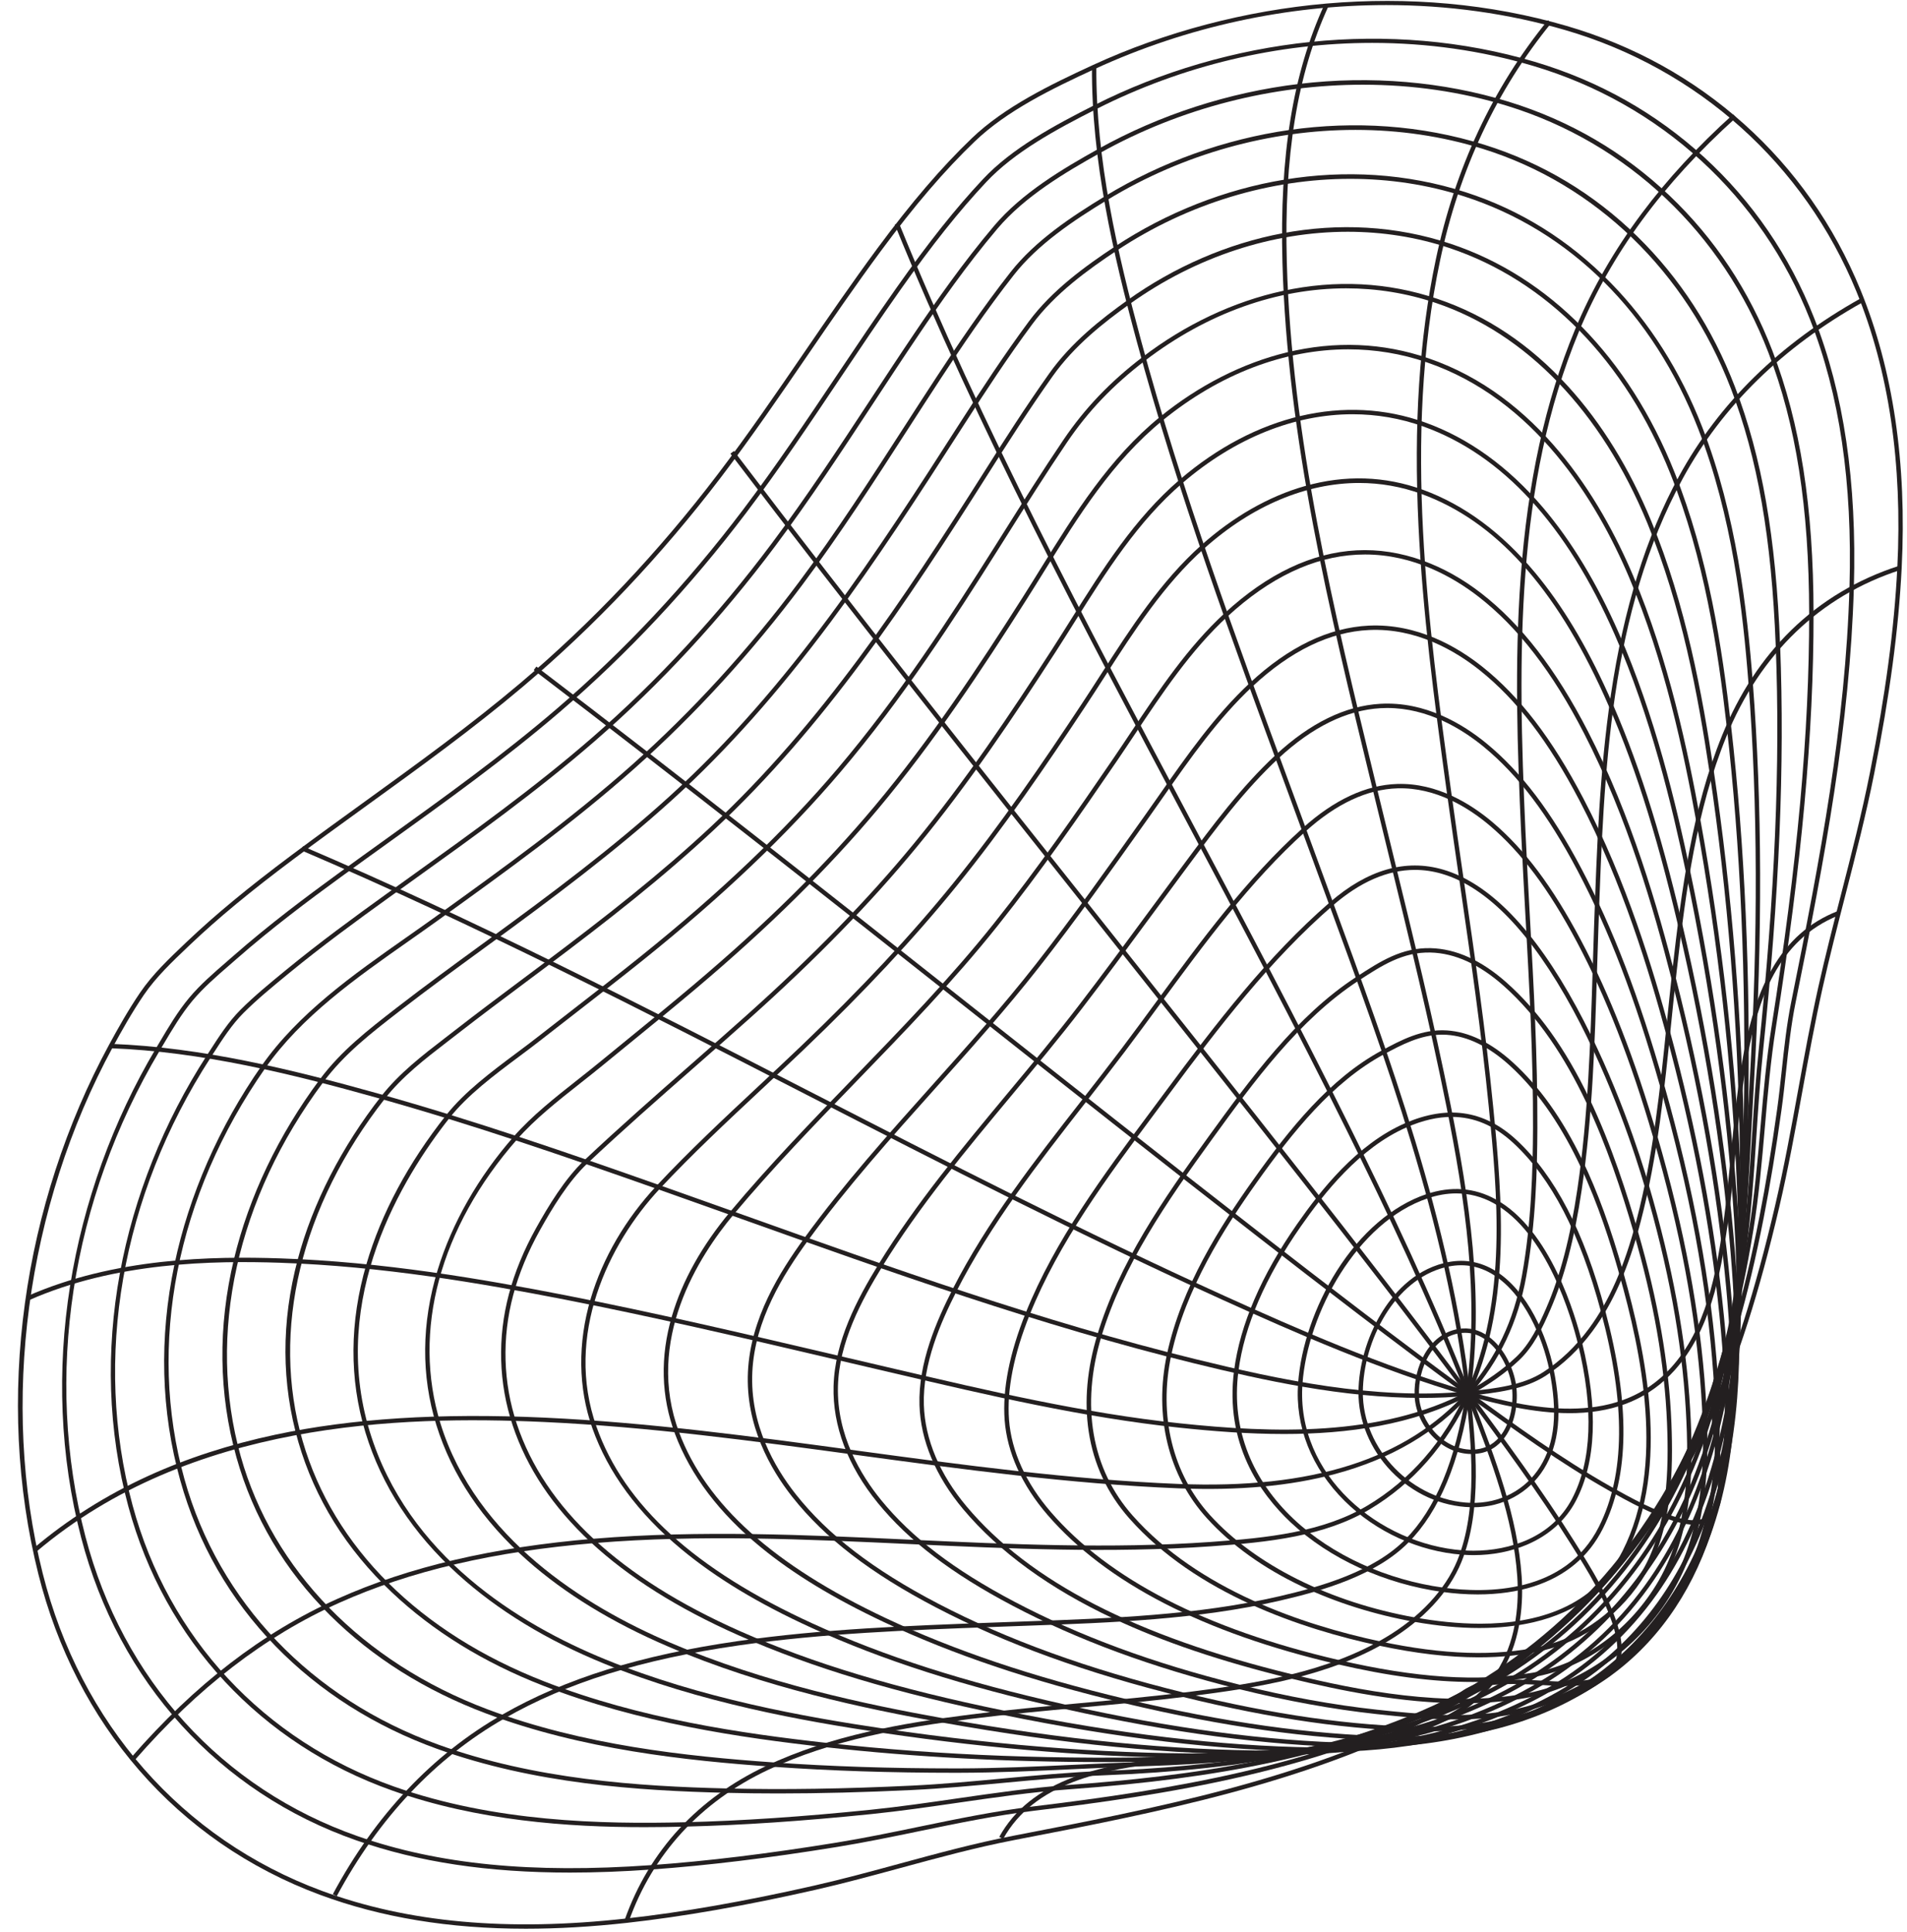 <?xml version="1.0" encoding="UTF-8"?>
<!DOCTYPE svg PUBLIC '-//W3C//DTD SVG 1.0//EN'
          'http://www.w3.org/TR/2001/REC-SVG-20010904/DTD/svg10.dtd'>
<svg height="2644.4" preserveAspectRatio="xMidYMid meet" version="1.0" viewBox="184.9 179.2 2611.4 2644.4" width="2611.4" xmlns="http://www.w3.org/2000/svg" xmlns:xlink="http://www.w3.org/1999/xlink" zoomAndPan="magnify"
><g
  ><g
    ><g
      ><g
        ><g id="change1_34"
          ><path d="M904.9,2819.56c-104.92,0-197.83-15.36-281.54-46.34c-48.71-18.02-94.65-41.88-136.55-70.89 c-41.04-28.42-78.53-62.01-111.41-99.83c-32.53-37.41-60.75-79.18-83.88-124.15c-23.13-44.96-41.29-93.37-53.98-143.86 c-14.88-59.18-23.94-121.15-26.95-184.2c-2.94-61.68-0.09-124.62,8.46-187.06c16.96-123.83,56.74-246.06,115.02-353.45 c11.98-22.06,26.42-47.86,42.78-71.85c17.02-24.98,39.63-46.45,61.5-67.21l2.54-2.41c38.68-36.75,82.83-73.26,143.15-118.37 c33.3-24.91,67.56-49.66,100.7-73.6c70.88-51.21,144.18-104.17,212.19-161.59c98.14-82.87,189.17-179.06,270.56-285.9 c41.38-54.31,80.61-111.58,118.56-166.96c32.29-47.13,65.68-95.86,100.26-142.59c46.63-63.01,87.76-110.97,129.44-150.92 c44.29-42.45,106.4-72.85,166.21-100.35c98.66-45.36,209.13-74.4,319.45-83.97c55.87-4.85,111.85-4.8,166.39,0.16 c55.86,5.07,110.47,15.32,162.32,30.45c91.73,26.77,173.46,71.92,242.92,134.19c69.64,62.44,123.32,138.86,159.53,227.14 c44.73,109.03,63.71,237.19,56.43,380.92c-4.27,84.21-16.22,173.58-37.61,281.27c-11.16,56.18-25.61,112.41-39.58,166.78 c-10.66,41.48-21.68,84.36-31.15,126.88c-10.39,46.68-19.13,94.56-27.58,140.86c-9.55,52.32-19.42,106.42-31.75,159.16 c-27.08,115.85-56.37,207.52-92.19,288.5c-39.39,89.05-91.25,168.79-154.14,237c-64.11,69.54-139.73,127.14-224.77,171.2 c-179.35,92.93-381.5,131.96-576.98,169.71c-52.11,10.06-104.38,24.28-154.94,38.03c-38.18,10.38-77.66,21.12-116.86,30.02 c-95.87,21.75-180.26,36.54-258.01,45.19C995.04,2816.86,948.9,2819.56,904.9,2819.56z M2083.09,186.12 c-135.23,0-272.82,29.5-398.63,87.34c-59.35,27.29-120.95,57.43-164.57,99.23c-41.43,39.71-82.35,87.42-128.77,150.16 c-34.52,46.64-67.87,95.33-100.13,142.41c-37.99,55.44-77.27,112.77-118.73,167.21c-81.66,107.19-172.99,203.7-271.46,286.85 c-68.18,57.57-141.57,110.59-212.54,161.87c-33.11,23.92-67.35,48.66-100.62,73.54c-60.13,44.97-104.11,81.34-142.61,117.92 l-2.54,2.42c-21.64,20.55-44.01,41.79-60.67,66.24c-16.2,23.78-30.56,49.4-42.46,71.34 c-118.58,218.48-154.46,487.79-95.99,720.39c51.64,205.42,190.9,363.81,382.09,434.57c117.91,43.64,254.43,56.04,417.34,37.91 c77.52-8.63,161.7-23.37,257.34-45.08c39.08-8.87,78.49-19.59,116.61-29.96c50.66-13.78,103.05-28.03,155.38-38.13 c195.07-37.67,396.78-76.61,575.36-169.15c167.11-86.59,297.19-226.74,376.19-405.3c35.67-80.62,64.85-171.96,91.83-287.43 c12.29-52.6,22.15-106.62,31.69-158.87c8.46-46.35,17.21-94.29,27.63-141.08c9.49-42.61,20.52-85.55,31.19-127.07 c13.95-54.29,28.38-110.44,39.51-166.45c21.33-107.39,33.25-196.49,37.5-280.4l3,0.15l-3-0.15 c7.24-142.84-11.6-270.13-55.99-378.34c-71.54-174.37-216.81-304.8-398.58-357.84 C2249.82,197.46,2166.91,186.12,2083.09,186.12z" fill="#231f20"
          /></g
          ><g id="change1_14"
          ><path d="M965.51,2742.68c-113.04,0-207.77-14.41-292.59-44.07C485,2632.9,347.64,2481.86,296.06,2284.22 c-14.44-55.31-22.98-113.08-25.4-171.7c-2.36-57.16,1.08-115.42,10.24-173.16c18.03-113.73,58.64-226.04,117.44-324.81 c1.59-2.67,3.18-5.36,4.79-8.07c12.45-21.05,25.33-42.81,40.88-61.39c14.88-17.78,33.16-33.62,50.83-48.93 c3.45-2.99,6.89-5.97,10.27-8.93c47.99-42.11,98.96-80.2,142.5-111.91c22.13-16.12,44.73-32.35,66.59-48.05 c78.18-56.14,159.02-114.2,233.36-177.99c92.24-79.15,177.86-170.62,254.5-271.86c45.13-59.62,87.44-122.76,128.36-183.82 c26.65-39.77,54.21-80.9,82.31-120.69c44.09-62.45,80.54-108.23,118.19-148.42c39.55-42.23,97.1-73.23,152.65-101.37 c90.88-46.03,193.21-75.94,295.9-86.5c51.92-5.34,104.08-5.82,155.03-1.43c52.12,4.49,103.22,14.1,151.88,28.57 c87.84,26.12,165.94,70.08,232.13,130.66c66.28,60.67,116.92,134.63,150.51,219.82c40.88,103.71,58.72,224.47,54.51,369.2 c-5.45,187.76-39.42,368.71-79.93,568.86c-6.11,30.21-9.5,61.73-12.78,92.22c-1.92,17.85-3.9,36.31-6.41,54.29 c-7.53,53.97-15.5,102.24-24.36,147.56c-21.37,109.36-46.87,197.42-80.24,277.13c-72.62,173.44-195.65,308.35-355.78,390.13 c-79.58,40.64-169.51,72.32-274.93,96.85c-101.15,23.53-202.38,37.24-288.06,47.54c-52.56,6.32-105.67,17.31-157.04,27.93 c-36.83,7.62-74.9,15.5-112.52,21.6c-94.48,15.34-177.66,25.45-254.3,30.92C1038,2741.27,1000.85,2742.68,965.51,2742.68z M2063.88,237.93c-128.77,0-259.33,30.65-377.61,90.55c-55.07,27.89-112.1,58.6-150.98,100.12 c-37.45,39.98-73.74,85.56-117.67,147.78c-28.05,39.73-55.59,80.83-82.22,120.57c-40.96,61.13-83.32,124.34-128.56,184.1 c-76.89,101.58-162.82,193.36-255.38,272.79c-74.54,63.96-155.49,122.09-233.77,178.31c-21.85,15.69-44.45,31.92-66.55,48.02 c-43.43,31.63-94.27,69.62-142.08,111.57c-3.39,2.97-6.83,5.96-10.29,8.96c-17.5,15.16-35.59,30.84-50.16,48.25 c-15.24,18.21-27.99,39.75-40.32,60.59c-1.61,2.71-3.2,5.41-4.79,8.08c-121.59,204.22-158.63,446.64-101.62,665.08 c51.07,195.67,187.03,345.2,373.03,410.24c110.53,38.65,238.22,51.22,401.84,39.55l0.21,2.99l-0.21-2.99 c76.45-5.45,159.46-15.55,253.76-30.85c37.48-6.08,75.5-13.95,112.26-21.55c51.48-10.65,104.72-21.66,157.53-28.01 c189.85-22.83,389.22-56.05,560.98-143.78c158.85-81.13,280.91-214.99,352.98-387.11c33.22-79.33,58.6-167.02,79.89-275.97 c8.84-45.22,16.79-93.38,24.3-147.24c2.5-17.89,4.48-36.3,6.39-54.1c3.29-30.62,6.7-62.29,12.87-92.77 c40.45-199.87,74.37-380.56,79.81-567.84c4.18-143.9-13.52-263.89-54.1-366.82c-66.5-168.68-204.55-295.13-378.77-346.94 C2213.54,248.36,2139.01,237.93,2063.88,237.93z" fill="#231f20"
          /></g
          ><g id="change1_37"
          ><path d="M1067.28,2680.51c-104.29,0-228.21-8.64-344.97-50.01c-180.23-63.85-312.03-205.58-361.6-388.85 c-13.95-51.57-21.92-105.34-23.7-159.82c-1.72-52.82,2.36-106.66,12.13-160.01c19.04-103.97,60.16-206.89,118.91-297.65 c1.42-2.19,2.84-4.4,4.26-6.61c12.48-19.39,25.38-39.44,41.67-55.75c18.87-18.88,39.97-36.19,60.38-52.93l3.12-2.56 c44.54-36.54,91.89-71.21,136.42-103.24c10.73-7.71,21.47-15.41,32.2-23.11c83.69-59.99,170.24-122.03,249.34-190.74 c89.3-77.57,172.15-167.09,246.26-266.08c47.46-63.39,91.64-130.66,134.37-195.71c20.23-30.8,41.15-62.65,62.16-93.7 c27.93-41.28,65.44-95.09,107.91-145.29c38.14-45.08,93.8-78.08,142.98-105.49c83.72-46.64,178.64-77.37,274.52-88.87 c98.07-11.76,197.43-3.32,287.34,24.4c83.46,25.74,157.53,68.97,220.16,128.5c61.88,58.81,109.29,130.36,140.94,212.66 c38.19,99.3,56.06,213.51,56.26,359.44c0.22,162.75-16.17,342.77-51.61,566.54c-7.13,45.07-11.15,91.43-15.03,136.25 c-4.02,46.42-8.17,94.42-15.8,141.28c-16.88,103.71-40.11,191.74-71,269.11c-66.24,165.91-180.88,294.26-331.5,371.18 c-76.26,38.95-161.56,68.1-260.75,89.14c-79.22,16.8-166.19,28.28-273.68,36.11c-51.1,3.72-102.97,11.24-153.13,18.5 c-38.49,5.58-78.29,11.34-117.52,15.37c-93.95,9.64-177.42,15.26-255.18,17.18 C1105.31,2680.21,1086.63,2680.51,1067.28,2680.51z M2051.22,295.16c-123.3,0-249.09,31.71-359.18,93.05 c-48.72,27.14-103.83,59.81-141.32,104.12c-42.28,49.97-79.67,103.62-107.52,144.77c-20.99,31.02-41.9,62.85-62.12,93.63 c-42.78,65.13-87.01,132.47-134.58,196.01c-74.36,99.33-157.51,189.17-247.12,267.01c-79.32,68.9-165.98,131.02-249.78,191.09 c-10.74,7.7-21.47,15.39-32.2,23.1c-44.45,31.96-91.71,66.57-136.12,103l-3.12,2.56c-20.29,16.64-41.28,33.86-59.94,52.53 c-15.84,15.85-28.57,35.63-40.87,54.76c-1.43,2.22-2.85,4.43-4.27,6.63c-122.05,188.54-160.9,411.84-106.58,612.66 c49.05,181.34,179.46,321.58,357.81,384.76c137.5,48.71,285.28,51.73,398.67,48.93c77.6-1.92,160.92-7.53,254.71-17.15 c39.12-4.01,78.85-9.77,117.28-15.34c50.26-7.28,102.24-14.81,153.55-18.55c156.46-11.4,358.34-35.86,532.14-124.61 c149.32-76.25,262.96-203.52,328.66-368.06c30.73-76.97,53.84-164.58,70.66-267.85c7.59-46.64,11.74-94.53,15.75-140.83 c3.89-44.93,7.91-91.4,15.08-136.68c35.38-223.45,51.75-403.17,51.53-565.59c-0.2-145.17-17.95-258.7-55.86-357.29 c-63.05-163.96-193.27-287-357.27-337.58C2185.98,304.74,2118.97,295.16,2051.22,295.16z" fill="#231f20"
          /></g
          ><g id="change1_2"
          ><path d="M1250.84,2634.37c-24.29,0-48-0.28-71.25-0.85c-121.48-2.94-263.55-12.4-396.17-60.23 c-42.53-15.34-82.88-35.04-119.92-58.55c-37.26-23.65-71.37-51.28-101.38-82.13c-62.43-64.17-106.3-140.5-130.38-226.86 c-26.49-95-29.16-194.5-7.92-295.74c19.85-94.59,61.05-188.52,119.16-271.62c50.4-72.08,125.65-124.89,198.42-175.97 c13.1-9.2,26.65-18.71,39.64-28.05l2.6-1.88c89.84-64.66,182.74-131.52,266.83-206.38c82.53-73.49,159.39-157.58,228.43-249.96 c51.13-68.42,98.22-141.36,143.75-211.91c14.61-22.63,29.71-46.03,44.74-68.95c28.67-43.73,63.13-95,101.4-143.67 c33.46-42.55,82.17-75.19,129.82-104.13c76.64-46.54,163.76-77.79,251.93-90.35c44.83-6.39,89.97-8.01,134.15-4.82 c45.41,3.28,90,11.67,132.54,24.92c79.49,24.78,150.15,67.11,210.01,125.83c57.99,56.89,102.91,126.12,133.49,205.78 c36.99,96.35,56.06,205.57,61.84,354.13c6.37,163.82-1.08,340.19-23.42,555.06c-3.99,38.36-6.55,77.45-9.03,115.26 c-3.56,54.33-7.24,110.52-15.22,165.6c-13.62,93.95-33.69,174.68-61.36,246.82c-59.46,155.02-163.73,275.61-301.53,348.71 c-73.3,38.89-155.44,67.1-251.13,86.26c-77.28,15.47-163.8,24.9-264.52,28.83c-45.66,1.78-92.12,6.12-137.04,10.31 c-40.97,3.82-83.33,7.78-125.1,9.8C1368.73,2632.79,1308.16,2634.37,1250.84,2634.37z M2041.03,357.01 c-116.59,0-235.72,32.68-339.32,95.59c-47.17,28.64-95.35,60.91-128.22,102.71c-38.13,48.49-72.51,99.63-101.1,143.25 c-15.01,22.9-30.11,46.29-44.71,68.91c-45.59,70.63-92.73,143.66-143.99,212.24c-69.29,92.7-146.42,177.1-229.25,250.85 c-84.32,75.08-177.35,142.03-267.31,206.77l-2.6,1.88c-13.02,9.37-26.58,18.89-39.7,28.1 c-72.35,50.78-147.15,103.29-196.95,174.5c-121.39,173.61-161.63,378.57-110.38,562.32 c46.9,168.18,173.72,300.67,347.95,363.51c131.82,47.54,273.29,56.95,394.28,59.88c77.96,1.89,161.1,0.61,254.17-3.89 c41.63-2.02,83.93-5.96,124.83-9.78c45-4.2,91.54-8.54,137.36-10.33c137.83-5.38,340.98-23.09,513.08-114.39 c136.5-72.42,239.8-191.91,298.74-345.56c27.51-71.71,47.47-152.03,61.03-245.53c7.95-54.85,11.62-110.92,15.17-165.13 c2.48-37.86,5.04-77.02,9.04-115.49c22.32-214.57,29.75-390.68,23.39-554.2c-5.75-147.87-24.7-256.5-61.44-352.21 c-61.57-160.38-185.38-279.94-339.68-328.04C2159.58,365.55,2100.63,357.01,2041.03,357.01z" fill="#231f20"
          /></g
          ><g id="change1_22"
          ><path d="M1492.58,2606.06c-88.63,0-169.74-2.66-247.78-8.13c-121.63-8.52-263.61-23.87-394.49-73.15 c-83.48-31.43-155.31-76.65-213.52-134.42c-62.05-61.58-105.15-134.3-128.1-216.12c-24.48-87.3-25.62-178.6-3.39-271.38 c20.41-85.2,61.05-170.25,117.52-245.96c29.3-39.28,65.92-67.64,104.69-97.66l1.08-0.84c37.82-29.29,77.1-57.93,115.09-85.64 l8.73-6.37c86.33-62.98,170.37-125.45,249.43-197.15c166.59-151.08,284.49-334.79,398.5-512.44 c28.54-44.47,59.61-91.92,93.41-137.5c31.67-42.72,77.5-75.91,118.14-102.74c70.37-46.45,150.51-78.06,231.75-91.42 c41.59-6.84,83.47-8.95,124.49-6.27c42.34,2.77,83.94,10.66,123.67,23.45c74.9,24.13,141.65,65.75,198.41,123.7 c53.55,54.68,95.86,121.32,125.76,198.05c46.72,119.92,61.54,250.08,69.22,350.07c12.78,166.34,13.29,345.32,1.57,547.14 c-1.16,19.93-2.23,40.19-3.26,59.79c-7.72,146.55-15.71,298.09-68.44,440.84c-26.53,71.82-63.59,136.41-110.15,191.97 c-48.22,57.55-105.92,104.48-171.47,139.5c-68.82,36.76-145.97,62.84-235.87,79.73c-70.87,13.32-149.78,20.97-248.31,24.07 c-30.72,0.97-61.91,2.43-92.07,3.84c-52.18,2.44-106.13,4.96-159.46,5.03C1496.02,2606.05,1494.29,2606.06,1492.58,2606.06z M2034.04,424.03c-109.56,0-221.68,33.42-318.83,97.55c-40.21,26.54-85.51,59.33-116.63,101.31 c-33.69,45.45-64.7,92.78-93.18,137.17c-65.42,101.93-120.4,186.55-182.66,270.19c-72.14,96.91-143.07,176.54-216.85,243.46 c-79.22,71.84-166.9,136.98-249.92,197.55l-8.73,6.37c-37.95,27.68-77.2,56.3-114.95,85.53l-1.08,0.84 c-38.44,29.77-74.75,57.88-103.56,96.51c-118.6,159-159.84,345.66-113.16,512.13c43.7,155.83,166.88,282.14,337.95,346.54 c130.16,49,271.61,64.29,392.8,72.78c77.9,5.46,158.88,8.11,247.36,8.11c1.72,0,3.42,0,5.15,0 c53.19-0.06,107.07-2.58,159.18-5.02c30.18-1.41,61.39-2.87,92.16-3.84c151.61-4.78,327.38-20.76,481.54-103.1 c128.41-68.58,224.82-182.09,278.81-328.25c52.42-141.89,60.38-292.97,68.08-439.07c1.03-19.6,2.1-39.87,3.26-59.82 c11.71-201.55,11.2-380.26-1.56-546.33c-7.65-99.58-22.39-229.17-68.83-348.35c-61.77-158.55-175.57-271.56-320.42-318.22 C2139.95,431.94,2087.29,424.03,2034.04,424.03z" fill="#231f20"
          /></g
          ><g id="change1_16"
          ><path d="M1695.93,2591.38c-130.97,0-257.97-6.75-378.91-20.17c-118.67-13.17-257.6-33.49-388.22-84.32 c-81.29-31.64-151.08-74.68-207.4-127.93c-62.38-58.97-105.41-128.15-127.9-205.6c-23.33-80.38-23.63-164.5-0.89-250.03 c20.43-76.85,60.09-154.27,114.68-223.88c24.33-31.03,56.14-55.52,86.91-79.2c4.43-3.41,8.86-6.82,13.25-10.24 c31.18-24.26,63.34-48.29,94.45-71.54c8.08-6.04,16.15-12.07,24.22-18.12c89.42-67,163.29-125,233.15-190.28 c150.08-140.24,262.12-309.19,373.1-484.49c27.58-43.56,57.19-89.88,89.26-135.05c30.3-42.68,71.22-74.7,107.25-100.39 c64.43-45.95,137.85-77.63,212.33-91.62c38.46-7.22,77.2-9.77,115.14-7.57c39.36,2.28,78.08,9.68,115.08,22.01 c135.09,45.01,243.9,155.99,306.4,312.49c46.68,116.89,65.33,240.61,77.42,346.21c19.01,166.08,26.93,345.65,23.54,533.72 l-0.04,2.16c-2.87,159.74-5.84,324.92-62.38,478.37c-24.16,65.57-57.7,124.73-99.69,175.85 c-43.62,53.1-95.73,96.69-154.87,129.53c-64.02,35.56-135.97,60.55-219.96,76.4c-66.04,12.46-137.67,19.25-232.27,22.01 C1771.41,2590.82,1733.5,2591.38,1695.93,2591.38z M2030.42,496.48c-102.33,0-207.31,33.83-298.05,98.55 c-35.62,25.41-76.05,57.03-105.84,98.98c-31.99,45.05-61.55,91.29-89.08,134.78c-111.2,175.64-223.48,344.94-374.07,485.66 c-70.05,65.46-144.07,123.58-233.65,190.7c-8.07,6.05-16.15,12.08-24.23,18.12c-31.08,23.23-63.22,47.24-94.36,71.47 c-4.4,3.42-8.83,6.84-13.27,10.25c-30.47,23.46-61.98,47.72-85.85,78.15c-115.38,147.12-156.47,317.89-112.75,468.53 c42.32,145.78,160.12,262.84,331.71,329.62c129.97,50.58,268.41,70.82,386.7,83.95c155.34,17.24,320.78,23.46,491.71,18.47 c142.82-4.17,307.91-19.02,449.5-97.66c115.55-64.18,202.64-168.68,251.84-302.21c56.19-152.49,59.15-317.16,62.02-476.4 l0.04-2.16c3.38-187.81-4.53-367.12-23.51-532.93c-12.04-105.21-30.61-228.43-77.03-344.67 c-61.83-154.83-169.34-264.58-302.72-309.02C2124.86,503.77,2077.93,496.48,2030.42,496.48z" fill="#231f20"
          /></g
          ><g id="change1_4"
          ><path d="M1829.93,2585.61c-136.25,0-282.49-11.42-435.38-34.01c-109.15-16.13-251.26-41.5-382.39-94.96 c-78.69-32.08-145.93-73.11-199.86-121.96c-62.15-56.3-104.87-121.75-126.98-194.52c-22.31-73.46-21.85-150.99,1.37-230.46 c20.3-69.47,57.07-138.13,109.28-204.07c25.23-31.87,61.34-58.84,96.26-84.92c10.43-7.79,20.28-15.15,29.78-22.59 c16.05-12.57,32.43-25.27,48.28-37.56c30.3-23.5,61.63-47.79,92.03-72.2c108.58-87.18,196.69-171.14,269.37-256.68 c84.17-99.08,155.15-208.72,215.08-303.72c3.84-6.09,7.68-12.18,11.52-18.28c26.7-42.38,54.3-86.21,82.89-128.4 c29.28-43.22,63.67-79.2,108.23-113.24c58.62-44.78,125.08-76.11,192.21-90.59c72.49-15.64,143.61-12.01,211.41,10.79 c67.03,22.54,127.32,62.88,179.21,119.9c45.85,50.38,84.19,112.49,113.94,184.62c47.42,114.95,69.83,237.25,85.51,341.73 c25.03,166.85,39.08,341.67,41.76,519.62c1.8,119.87-1.49,275.38-43.34,415.2c-20.97,70.08-50.48,131.74-87.69,183.26 c-41.68,57.71-94.64,105.01-157.41,140.59c-59.2,33.55-125.49,57.18-202.65,72.22c-62.14,12.12-132.35,18.64-214.64,19.94 C1855.21,2585.51,1842.6,2585.61,1829.93,2585.61z M2028.33,573.92c-94.17,0-190.06,33.78-275.29,98.88 c-44.03,33.64-78,69.17-106.91,111.84c-28.53,42.11-56.11,85.89-82.78,128.24c-3.84,6.09-7.68,12.19-11.52,18.28 c-60.03,95.17-131.15,205.03-215.58,304.4c-72.93,85.84-161.3,170.06-270.18,257.48c-30.44,24.44-61.79,48.75-92.11,72.26 c-15.83,12.28-32.21,24.98-48.25,37.54c-9.55,7.48-19.43,14.86-29.89,22.67c-34.61,25.85-70.4,52.59-95.14,83.84 c-64.77,81.8-165.13,246.32-109.62,429.07c51.83,170.6,204.45,264.19,323.36,312.67c130.53,53.21,272.18,78.5,381,94.58 c166.79,24.65,325.66,35.98,472.19,33.65c121.27-1.92,277.96-14.04,414.43-91.38c259.01-146.79,289.62-453.29,285.4-733.74 c-2.67-177.68-16.7-352.24-41.69-518.82c-15.62-104.12-37.95-225.98-85.13-340.33c-62.93-152.55-165.75-259.49-289.52-301.12 C2111.23,580.52,2069.94,573.92,2028.33,573.92z" fill="#231f20"
          /></g
          ><g id="change1_20"
          ><path d="M1930.38,2581.67c-0.46,0-0.9,0-1.37,0c-139.51-0.16-287.8-14.65-453.33-44.28 c-106.06-18.99-244.64-47.99-375.92-104.19c-76.31-32.67-141.09-72.27-192.53-117.69c-61.49-54.3-103.48-116.73-124.81-185.58 c-21.01-67.82-20.41-139.18,1.78-212.11c19.51-64.11,55.6-127.36,104.36-182.93c24.74-28.2,56.46-53.21,87.13-77.4 c9.95-7.85,20.25-15.97,29.98-23.96c12.98-10.65,26.21-21.43,39-31.86c29.54-24.08,60.09-48.98,89.7-73.98 c99.24-83.75,180.6-164.04,248.73-245.46c76.14-90.97,142.23-190.95,202.32-285.43c8.53-13.41,17.06-27.15,25.31-40.44 c45.74-73.67,93.04-149.86,162.47-206.3c53.12-43.19,113.2-73.76,173.73-88.41c66.29-16.05,131.49-13.38,193.77,7.92 c149.31,51.08,235.06,190.28,280.71,298.07c48.62,114.8,74.69,238.76,91.98,333.93c29.96,164.97,48.79,332.89,55.97,499.09 c6.9,159.76-4.15,283.19-34.76,388.43c-19.1,65.66-46.28,123.67-80.78,172.41c-38.49,54.38-87.38,99.08-145.29,132.86 C2209.26,2552.3,2082.01,2581.66,1930.38,2581.67z M2031.22,657.42c-86.81,0-175.47,33.29-254.2,97.3 c-68.65,55.81-115.68,131.56-161.16,204.81c-8.26,13.31-16.8,27.06-25.35,40.5c-60.19,94.66-126.42,194.82-202.78,286.06 c-68.36,81.68-149.96,162.21-249.46,246.19c-29.65,25.03-60.22,49.94-89.78,74.04c-12.79,10.43-26.02,21.21-38.99,31.85 c-9.78,8.03-20.1,16.16-30.08,24.03c-30.46,24.02-61.96,48.86-86.34,76.64c-105.93,120.72-144.18,262.61-104.93,389.31 c48.74,157.33,197.64,249.73,313.97,299.53c130.72,55.96,268.87,84.87,374.61,103.8c165.19,29.57,313.13,44.02,452.28,44.18 c0.45,0,0.91,0,1.36,0c150.56,0,276.77-29.09,375.15-86.47c251.44-146.65,267.6-463.04,257.87-688.27 c-7.16-165.93-25.96-333.58-55.88-498.28c-17.23-94.87-43.21-218.41-91.6-332.67c-45.17-106.66-129.92-244.37-277.13-294.73 C2103.85,663.31,2067.69,657.42,2031.22,657.42z" fill="#231f20"
          /></g
          ><g id="change1_35"
          ><path d="M1997.66,2577.5c-4.42,0-8.75-0.03-13-0.1c-130.24-2.01-269.53-18.52-425.84-50.48 c-147.29-30.12-262.46-64.76-362.47-109.02c-166.35-73.63-270.46-170.37-309.45-287.55c-19.21-57.74-20.96-119.87-5.06-179.68 c7.96-29.93,20.46-60.29,37.15-90.24c16.7-29.96,39.33-67.62,66.27-93.03c46.81-44.15,97.21-88.4,145.96-131.19 c25.33-22.23,51.51-45.22,76.88-67.91c90.27-80.77,164.85-157.29,227.99-233.93c71.02-86.2,133.14-179.06,189.69-266.58 c8.9-13.78,17.82-27.97,26.45-41.7c42.39-67.44,86.21-137.18,147.92-190.07c103.98-89.13,226.45-117.77,336-78.56 c59.7,21.36,114.08,60.58,161.65,116.54c39.11,46.01,74.06,103.85,103.89,171.9c49.66,113.3,78.31,233.73,97.73,326 c33.81,160.64,56.08,321.32,66.21,477.58c9.24,142.58,0.3,259.76-27.33,358.25c-17.02,60.67-41.53,114.56-72.85,160.16 c-34.82,50.7-79.09,92.7-131.58,124.83C2220.6,2562.04,2090.83,2577.5,1997.66,2577.5z M2037.13,746.29 c-79.43,0-160.75,32.28-233.08,94.28c-61.01,52.3-104.59,121.64-146.74,188.71c-8.64,13.74-17.57,27.95-26.49,41.76 c-56.65,87.67-118.89,180.7-190.1,267.13c-63.34,76.88-138.12,153.61-228.62,234.59c-25.38,22.71-51.58,45.71-76.92,67.95 c-48.71,42.75-99.07,86.96-145.8,131.04c-26.34,24.85-48.65,62-65.15,91.59c-16.45,29.52-28.76,59.41-36.59,88.86 c-15.6,58.68-13.89,119.62,4.95,176.24c38.43,115.51,141.45,211.05,306.19,283.96c99.6,44.08,214.39,78.6,361.25,108.63 c155.94,31.88,294.87,48.36,424.73,50.36c93.02,1.44,228.57-11.94,345.97-83.79c174.9-107.05,249.78-315.65,228.91-637.73 c-10.1-155.97-32.34-316.37-66.09-476.73c-19.36-91.99-47.92-212.04-97.35-324.83c-66.02-150.64-154.2-246.6-262.07-285.21 C2102.63,751.84,2070.04,746.29,2037.13,746.29z" fill="#231f20"
          /></g
          ><g id="change1_30"
          ><path d="M2053.83,2571.39c-4.76,0-9.51-0.05-14.28-0.15c-120.75-2.59-250.66-19.81-397.15-52.65 c-138.52-31.05-248.77-66.42-346.94-111.29c-72.29-33.04-130.39-68.16-177.6-107.36c-59.46-49.36-100.44-105.1-121.82-165.67 c-19.48-55.21-20.24-116.55-2.2-177.4c16.49-55.61,47.76-109.09,90.43-154.68c44.3-47.33,92.47-92.32,139.05-135.83 c19.05-17.79,38.75-36.2,57.9-54.49c82.78-79.08,151.24-152.33,209.28-223.94c64.52-79.6,122.52-164.73,175.57-244.87 c9.03-13.64,18.11-27.76,26.9-41.42c39.96-62.14,81.28-126.4,136.89-176.06c43.7-39.03,92.74-67.01,141.83-80.92 c55.22-15.64,109.69-13.92,161.88,5.1c56.38,20.55,108.13,58.85,153.79,113.82c36.74,44.23,69.33,98.27,99.63,165.21 c39.35,86.94,70.67,184.26,101.55,315.56c35.83,152.33,60.12,303.33,72.19,448.79c9.15,110.27,12.8,239.79-29.55,364.3 c-33.98,99.9-94.66,180.2-175.49,232.21C2273.48,2542.58,2166.76,2571.39,2053.83,2571.39z M2046.13,840.37 c-72.15,0-146.27,30.74-212.29,89.71c-54.99,49.12-96.09,113.03-135.84,174.83c-8.79,13.67-17.89,27.81-26.94,41.49 c-53.14,80.26-111.23,165.53-175.92,245.33c-58.21,71.81-126.83,145.24-209.8,224.5c-19.17,18.32-38.89,36.73-57.95,54.54 c-46.51,43.44-94.6,88.36-138.76,135.54c-70.91,75.76-130.99,201.18-86.95,325.98c37.99,107.63,134.89,195.81,296.26,269.56 c97.79,44.69,207.65,79.93,345.76,110.89c146.11,32.75,275.63,49.93,395.97,52.51c117.02,2.48,228.08-26.12,312.76-80.61 c79.67-51.27,139.51-130.49,173.05-229.1c42-123.48,38.35-252.22,29.25-361.88c-12.05-145.17-36.29-295.86-72.05-447.91 c-30.79-130.9-62-227.89-101.18-314.46c-67.37-148.86-149.15-239.1-250.01-275.87 C2103.81,845.34,2075.12,840.37,2046.13,840.37z" fill="#231f20"
          /></g
          ><g id="change1_3"
          ><path d="M2102.07,2562.3c-3.93,0-7.86-0.04-11.8-0.12c-110.55-2.31-230.07-19.1-365.38-51.32 c-127.75-30.42-235.63-66.79-329.79-111.19c-68.75-32.42-123.72-65.81-168.05-102.1c-57.05-46.69-96.68-98.96-117.78-155.35 c-19.19-51.29-20.6-105.66-4.18-161.59c14.18-48.3,41.03-96.3,79.79-142.66c53.34-63.78,112.07-124.4,168.86-183.02 c65.31-67.42,132.85-137.13,192.51-211.99c59.37-74.49,113.06-152.04,162.96-225.09c8.27-12.1,16.62-24.62,24.69-36.72 c38.04-57.02,77.37-115.99,128.08-162.63c58.52-53.83,119.28-82.74,180.61-85.94c29.99-1.57,60.48,3.16,90.62,14.05 c27.83,10.06,54.79,25.12,80.13,44.77c54.62,42.37,102.41,104.23,146.1,189.11c59.82,116.23,95.69,241.39,120.26,337.45 c37.2,145.46,62.41,287.75,74.94,422.94c9.75,105.25,13.63,217.98-23.7,329.23c-31.12,92.76-86.67,167.59-160.64,216.39 c-39.82,26.27-85.01,46.11-134.3,58.96C2193.06,2556.65,2148.06,2562.3,2102.07,2562.3z M2054.08,938.26 c-3.69,0-7.41,0.1-11.17,0.29c-59.89,3.13-119.4,31.51-176.86,84.37c-50.18,46.16-89.31,104.82-127.16,161.55 c-8.08,12.12-16.44,24.65-24.73,36.78c-49.97,73.14-103.73,150.8-163.22,225.45c-59.84,75.09-127.48,144.91-192.89,212.42 c-56.72,58.54-115.36,119.08-168.56,182.69c-48.05,57.45-121.63,172.61-74.6,298.29c36.93,98.7,129.43,181.82,282.77,254.13 c93.78,44.22,201.28,80.46,328.63,110.78c134.89,32.12,254,48.85,364.12,51.16c102.15,2.13,200.34-24.39,276.59-74.69 c72.84-48.06,127.56-121.81,158.25-213.29c36.97-110.19,33.1-222.17,23.41-326.77c-12.5-134.87-37.65-276.85-74.77-422 c-24.49-95.75-60.23-220.5-119.78-336.19c-43.28-84.09-90.53-145.29-144.44-187.11 C2175.06,969.28,2120.65,938.26,2054.08,938.26z" fill="#231f20"
          /></g
          ><g id="change1_24"
          ><path d="M2142.27,2549.28c-2.12,0-4.23-0.01-6.35-0.04c-99.45-1.26-207.73-16.63-331.05-46.99 c-131.97-32.5-242.64-72.59-338.34-122.57c-89.59-46.79-152.1-94.88-196.71-151.32c-29.64-37.5-64.23-97.65-60.7-171.25 c3.5-72.88,43.14-136.13,77.29-183.1c53.23-73.21,114.8-141.96,174.35-208.44c47.97-53.56,97.57-108.95,142.5-166.31 c50.69-64.73,99.09-132.89,145.89-198.81l4.36-6.14c6.54-9.21,13.18-18.69,19.61-27.87c37.12-53,75.51-107.81,123.05-152.1 c53.28-49.64,108.2-76.1,163.21-78.67c66.42-3.08,121.39,29.07,155.82,56.59c51.12,40.86,94.94,98.04,137.89,179.96 c59.37,113.21,96.18,236.45,118.71,319.29c36.44,134.01,61.21,264.37,73.61,387.45c11.41,113.23,12.72,207.67-17.95,300.49 c-27.73,83.9-77.05,152.32-142.63,197.86C2316.92,2524.44,2233.17,2549.28,2142.27,2549.28z M1806.3,2496.42 c122.86,30.25,230.7,45.57,329.69,46.82c92.13,1.15,176.96-23.34,245.41-70.88c64.5-44.79,113.03-112.16,140.35-194.81 c30.35-91.81,29.02-185.53,17.68-298c-12.37-122.75-37.07-252.78-73.43-386.47c-22.45-82.57-59.14-205.39-118.23-318.08 c-42.55-81.15-85.87-137.73-136.32-178.06c-33.63-26.88-87.28-58.29-151.8-55.28c-53.56,2.49-107.19,28.42-159.4,77.06 c-47.08,43.86-85.28,98.4-122.23,151.15c-6.43,9.18-13.08,18.67-19.63,27.9l-4.36,6.14c-46.84,65.98-95.28,134.2-146.05,199.04 c-45.05,57.52-94.72,112.98-142.75,166.62c-59.45,66.38-120.92,135.01-173.97,207.97c-33.66,46.29-72.73,108.56-76.15,179.85 c-3.44,71.75,30.41,130.55,59.42,167.25c44.07,55.75,105.96,103.33,194.78,149.72 C1564.57,2424.11,1674.81,2464.04,1806.3,2496.42z" fill="#231f20"
          /></g
          ><g id="change1_17"
          ><path d="M2177.81,2533.02c-35.93,0-72.53-3.49-107.9-7.33c-59.79-6.49-123.36-18.05-188.95-34.34 c-118.65-29.47-220.05-66.86-310.01-114.3c-83.19-43.88-141.71-88.54-184.14-140.54c-41-50.24-61.89-105.45-60.44-159.66 c1.65-61.63,32.15-119.11,61.76-167.21c51.1-83,115.07-159.84,176.92-234.16c32.17-38.64,65.42-78.6,96.3-118.76 c31.93-41.53,63.52-84.43,94.07-125.92c14.16-19.22,28.79-39.1,43.28-58.6c2.7-3.64,5.41-7.29,8.12-10.94 c38.18-51.47,77.67-104.7,125.05-148.63c47.08-43.64,95.21-67.18,143.05-69.94c61.47-3.56,113.15,27.59,145.68,54.33 c47.5,39.06,88.79,93.54,129.93,171.46c43.26,81.93,79.22,175.83,113.17,295.5c40.61,143.14,64.62,272.97,73.4,396.89 c6.99,98.61,5.37,213.08-59.6,314.4c-51.1,79.7-137.79,136.75-231.9,152.6C2223.64,2531.59,2200.86,2533.02,2177.81,2533.02z M2084.58,1148.41c-3.07,0-6.16,0.09-9.29,0.27c-46.41,2.68-93.28,25.68-139.32,68.35c-46.98,43.55-86.29,96.55-124.31,147.8 c-2.71,3.65-5.42,7.3-8.12,10.94c-14.48,19.48-29.11,39.35-43.27,58.57c-30.57,41.51-62.17,84.44-94.15,126.02 c-30.95,40.25-64.25,80.26-96.45,118.94c-61.72,74.15-125.55,150.83-176.43,233.46c-29.19,47.42-59.26,104.01-60.87,164.23 c-1.79,66.64,31.15,121.46,59.09,155.71c41.91,51.36,99.83,95.54,182.29,139.03c89.52,47.22,190.48,84.44,308.65,113.79 c65.33,16.23,128.64,27.73,188.16,34.2c57.63,6.26,118.55,11.59,174.07,2.24c92.46-15.57,177.64-71.62,227.85-149.92 c64.02-99.85,65.58-213.11,58.66-310.74c-8.75-123.51-32.69-252.94-73.19-395.68c-33.83-119.26-69.65-212.79-112.71-294.34 c-40.76-77.19-81.57-131.1-128.43-169.63C2186.77,1176.96,2140.04,1148.41,2084.58,1148.41z" fill="#231f20"
          /></g
          ><g id="change1_38"
          ><path d="M2187.54,2510.88c-83.05,0-166.94-17.26-235.67-34.03c-94.93-23.17-174.06-49.91-241.93-81.73 c-87.7-41.12-157-91.5-205.96-149.75c-37.74-44.89-58.47-94.22-59.96-142.65c-1.79-58,23.31-115.23,45.38-158.61 c46.93-92.25,112.52-176.29,175.95-257.56c18.25-23.38,37.11-47.55,55.09-71.37c15.94-21.11,32.02-43.03,47.57-64.23 c60.94-83.06,123.95-168.96,200.67-238.05c43.14-38.85,86.78-59.2,129.71-60.49c54.62-1.63,101.03,27.54,130.32,52.32 c43.72,36.98,82.15,88.24,120.93,161.32c39.81,75.03,74.09,162.79,104.78,268.3c37.06,127.41,58.67,242.78,66.07,352.71 c6.3,93.63,4.59,192.3-50.17,279.5c-44.61,71.04-119.84,123.6-196.33,137.19C2245.73,2508.75,2216.68,2510.88,2187.54,2510.88z M1953.29,2471.02c92.28,22.53,212,45.93,319.64,26.81c74.87-13.3,148.56-64.82,192.3-134.47 c53.85-85.75,55.5-183.28,49.27-275.9c-7.37-109.5-28.91-224.46-65.85-351.44c-30.58-105.11-64.7-192.5-104.32-267.17 c-38.41-72.38-76.38-123.08-119.5-159.55c-28.49-24.09-73.48-52.5-126.26-50.9c-41.47,1.24-83.82,21.08-125.87,58.95 c-76.26,68.68-139.09,154.32-199.85,237.14c-15.56,21.21-31.66,43.15-47.62,64.3c-18.01,23.86-36.89,48.05-55.15,71.45 c-63.26,81.05-128.67,164.85-175.33,256.59c-21.74,42.74-46.48,99.07-44.73,155.7c1.45,47.07,21.7,95.13,58.56,138.98 C1594.64,2343.9,1740.11,2418.98,1953.29,2471.02z" fill="#231f20"
          /></g
          ><g id="change1_11"
          ><path d="M2201.71,2481.74c-54.9,0-115.52-8.02-185.36-24.28c-182.99-42.62-316.52-111.35-396.88-204.29 c-35.17-40.67-55.51-85.63-58.83-129.99c-3.13-41.86,6.55-91.14,28.78-146.47c40.12-99.87,106.65-189.21,171-275.62 c6.64-8.91,13.25-17.79,19.81-26.65c69.97-94.49,139.87-185.48,225.6-259.91c51.64-44.84,103.9-59.92,155.33-44.84 c63.41,18.59,124.93,82.1,182.87,188.76c53.81,99.07,86.96,202.96,98.71,243.03c32.52,110.87,51.04,211.22,56.63,306.79 c4.89,83.71,3.22,171.25-41.75,244.27c-40.13,65.16-104.75,110.94-172.87,122.48 C2258.33,2479.49,2230.82,2481.74,2201.71,2481.74z M2122.49,1370.04c-37.39,0-75.16,16.39-112.73,49.01 c-85.27,74.04-154.95,164.73-224.71,258.95c-6.56,8.86-13.18,17.75-19.82,26.66c-64.12,86.1-130.42,175.12-170.24,274.27 c-21.88,54.48-31.43,102.86-28.36,143.79c3.22,43.08,23.06,86.82,57.38,126.52c79.51,91.96,211.97,160.05,393.71,202.37 c106.06,24.7,190.6,30.25,266.03,17.48c66.44-11.25,129.53-56,168.76-119.71c44.1-71.61,45.7-158.04,40.87-240.77 c-5.56-95.11-24.01-195.03-56.4-305.46c-11.7-39.88-44.69-143.29-98.23-241.86c-57.15-105.21-117.46-167.74-179.28-185.87 C2147.2,1371.84,2134.87,1370.04,2122.49,1370.04z" fill="#231f20"
          /></g
          ><g id="change1_39"
          ><path d="M2209.77,2448.02c-41.25,0-86.49-5.33-136.5-16.01c-105.61-22.56-250.65-71.07-341.86-174.08 c-30.2-34.11-48.94-74.23-55.71-119.26c-6.21-41.35-2.24-85.77,11.8-132.02c29.68-97.79,89.32-184.65,153.02-272.4 c55.87-76.96,119.19-164.18,202.08-217.96l0.86-0.56c31.28-20.3,60.86-39.48,100.4-38.55c34.82,0.82,69.85,16.68,104.12,47.16 c43.55,38.73,80.48,90.33,112.88,157.73c31.29,65.08,53.1,135.2,66.79,182.29c27.68,95.23,42.73,181.29,46.02,263.08 c2.57,63.96,0.95,145.09-34.7,205.28c-32.24,54.43-84.19,93.16-142.54,106.26C2269.59,2445,2240.81,2448.02,2209.77,2448.02z M2074.52,2426.14c86.79,18.54,158.95,20.82,220.6,6.98c56.75-12.74,107.3-50.45,138.7-103.47 c34.84-58.83,36.4-138.85,33.87-201.98c-3.27-81.3-18.24-166.89-45.79-261.65c-32.67-112.4-82.42-252.3-177.89-337.21 c-33.17-29.5-66.91-44.86-100.27-45.64c-37.69-0.91-66.51,17.8-97,37.58l-0.86,0.56c-81.95,53.18-144.92,139.92-200.49,216.45 c-63.39,87.32-122.73,173.71-152.14,270.61c-28.77,94.8-13.62,182.01,42.65,245.56 C1826.03,2355.74,1969.79,2403.77,2074.52,2426.14z" fill="#231f20"
          /></g
          ><g id="change1_6"
          ><path d="M2210.78,2407.87c-27.72,0-57.53-2.83-89.25-8.5c-54.01-9.64-107.04-26.32-153.33-48.23 c-53.12-25.14-97.07-56.63-130.64-93.6c-52.78-58.13-72.71-139.9-54.67-224.36c19.69-92.18,73.48-176.05,118.14-238.83 c49.29-69.28,104.75-138.69,176.17-177.15c25.8-13.9,55.06-29.67,89.16-27.38c30.11,2,60.37,16.65,89.95,43.55 c36.9,33.57,68.13,77.42,95.46,134.07c20.9,43.3,38.79,92.4,56.33,154.5c30.43,107.76,63.96,264.7,4.2,382.9 c-24.89,49.23-67.72,81.22-127.29,95.1C2262.34,2405.23,2237.54,2407.87,2210.78,2407.87z M2159.81,1595.61 c-29.85,0-56.27,14.23-79.77,26.88c-70.33,37.88-125.25,106.66-174.12,175.34c-44.33,62.3-97.71,145.5-117.16,236.6 c-17.63,82.54,1.78,162.39,53.25,219.07c61.89,68.16,164.16,119.17,280.59,139.96c28.14,5.03,58.75,8.52,89.37,8.52 c77.82,0,155.89-22.55,194.98-99.84c58.82-116.33,25.54-271.77-4.62-378.57c-24.34-86.22-66.38-209.65-150.06-285.76 c-28.55-25.97-57.59-40.1-86.31-42.01C2163.89,1595.68,2161.84,1595.61,2159.81,1595.61z" fill="#231f20"
          /></g
          ><g id="change1_5"
          ><path d="M2208.33,2361.91c-15.53,0-31.67-1.13-48.22-3.41c-79.11-10.89-154.77-45.53-207.59-95.05 c-42.57-39.92-90.62-108.38-77.71-207.91c8.14-62.83,37.29-130.5,86.62-201.11c31.69-45.36,81.49-108.99,147.85-137.72 c28.31-12.25,55.17-16.76,79.86-13.38c25.78,3.52,50.1,15.75,72.31,36.34c52.87,49.01,92.64,125.42,121.58,233.58 c34.32,128.26,33.29,225.88-3.15,298.44c-19.39,38.6-51.24,65.25-94.67,79.21C2262.43,2358.21,2236.39,2361.91,2208.33,2361.91 z M2172.84,1708.19c-19.26,0-39.6,4.68-61.18,14.03c-64.96,28.12-114.04,90.88-145.31,135.65 c-48.77,69.81-77.57,136.58-85.59,198.45c-21.32,164.44,128.44,275.36,280.18,296.24c59.95,8.25,167.42,8.37,213.58-83.56 c35.75-71.19,36.64-167.42,2.71-294.2c-28.64-107.04-67.85-182.51-119.86-230.73 C2231.53,1720.11,2203.57,1708.19,2172.84,1708.19z" fill="#231f20"
          /></g
          ><g id="change1_36"
          ><path d="M2202.81,2308.11c-5.17,0-10.36-0.19-15.59-0.58c-59.45-4.44-118.07-31.2-160.84-73.44 c-45.55-44.98-68.24-102.24-63.89-161.22c3.71-50.38,22.96-106.38,52.8-153.65c33.03-52.33,76.61-89.69,122.69-105.22 c33.86-11.41,65.83-9.05,95.04,7.01c75.36,41.43,109.66,160.67,118.38,196.23c22.22,90.63,19.3,163.57-8.67,216.81 c-13.83,26.32-36.88,46.95-66.66,59.67C2253.86,2303.21,2228.78,2308.11,2202.81,2308.11z M2179.05,1812.92 c-12.69,0-25.75,2.25-39.13,6.76c-96.74,32.59-164.31,157.03-171.43,253.63c-9.29,126.05,105.83,219.78,219.19,228.23 c4.82,0.36,9.78,0.55,14.81,0.55c49.68,0,107.38-18.35,134.96-70.84c27.27-51.9,30.02-123.43,8.16-212.59l0,0 c-8.57-34.96-42.23-152.15-115.45-192.41C2213.97,1817.37,2196.88,1812.92,2179.05,1812.92z" fill="#231f20"
          /></g
          ><g id="change1_27"
          ><path d="M2202.35,2242.58c-1.17,0-2.35-0.02-3.53-0.05l0,0c-40.51-1.14-79.1-18.59-108.64-49.13 c-29-29.97-45.41-69.67-45.02-108.92c0.36-35.77,11.62-74.69,30.89-106.77c15.42-25.67,42.92-58.55,86.42-69.48 c25.23-6.34,49.11-2.57,70.98,11.2c43.72,27.52,69.79,89.15,78.84,133.56c12.13,59.57,7.91,103.16-13.28,137.19 C2278.45,2223.17,2242.51,2242.58,2202.35,2242.58z M2198.99,2236.53c39.38,1.12,74.91-17.4,94.91-49.52 c20.33-32.65,24.31-74.85,12.5-132.82c-8.81-43.25-34.04-103.16-76.16-129.68c-20.43-12.86-42.74-16.38-66.32-10.46 c-69.69,17.5-112.06,100.43-112.76,170.49C2050.38,2163.27,2119.46,2234.29,2198.99,2236.53L2198.99,2236.53z" fill="#231f20"
          /></g
          ><g id="change1_15"
          ><path d="M2200.22,2169.68c-20.03,0-39.32-8.83-54.43-24.94c-14.44-15.4-23.1-35.53-23.77-55.22 c-1.32-38.91,19.18-84.02,59.76-90.97c14.85-2.54,28.93,0.98,41.84,10.47c21.84,16.05,34.56,45.24,37.49,67.05l0,0 c2.84,21.16-0.34,53.4-18.63,74.6c-10.66,12.37-24.55,18.76-41.28,19C2200.88,2169.68,2200.55,2169.68,2200.22,2169.68z M2190.96,2003.75c-2.69,0-5.42,0.24-8.17,0.71c-37.23,6.38-56.01,48.48-54.78,84.85c1.2,35.32,32.26,74.37,72.21,74.37 c0.29,0,0.59,0,0.88-0.01c14.94-0.21,27.33-5.91,36.82-16.92c16.99-19.7,19.89-49.96,17.22-69.89 c-2.76-20.55-14.67-48.01-35.09-63.02C2210.93,2007.14,2201.17,2003.75,2190.96,2003.75z" fill="#231f20"
          /></g
        ></g
        ><g
        ><g id="change1_12"
          ><path d="M1045.95,2809.49l-5.66-2c16.78-47.36,42.01-89.43,74.98-125.04c32.29-34.88,72.08-63.65,118.24-85.5 c89.15-42.2,187.24-58.87,279.97-70.6c50.25-6.36,101.5-11.08,151.06-15.64c48.82-4.5,99.31-9.15,148.77-15.36 c92.13-11.57,188.78-26.85,268.91-74.47c47-27.93,81.89-65.37,98.25-105.4c28.74-70.33,18.96-161.55,11.82-228.15l5.97-0.64 c7.21,67.24,17.09,159.33-12.23,231.06c-16.85,41.23-52.63,79.69-100.74,108.29c-81.12,48.22-178.47,63.62-271.23,75.27 c-49.56,6.22-100.09,10.88-148.97,15.38c-49.51,4.56-100.71,9.27-150.86,15.62c-92.23,11.67-189.76,28.23-278.15,70.07 C1144.32,2645.81,1078.57,2717.43,1045.95,2809.49z" fill="#231f20"
          /></g
          ><g id="change1_10"
          ><path d="M1558.55,2696.68l-5.25-2.91c20.65-37.23,54.28-64.1,102.81-82.13c42.51-15.79,90.17-22.24,131.2-26.47 c34.43-3.55,69.56-5.66,103.54-7.7c52.62-3.17,107.04-6.44,159.9-15.11c61.17-10.03,147.15-31.41,187.42-100.85 c24.28-41.87,26.69-90.51,24.44-123.95c-5.41-80.16-35.73-159.47-65.05-236.18c-1.7-4.46-3.4-8.9-5.08-13.32l5.61-2.14 c1.68,4.42,3.38,8.85,5.08,13.31c29.48,77.12,59.96,156.86,65.43,237.91c2.31,34.27-0.19,84.18-25.23,127.36 c-41.55,71.64-129.27,93.53-191.64,103.76c-53.16,8.72-107.73,12-160.51,15.18c-33.92,2.04-68.99,4.15-103.29,7.68 C1693.81,2600.83,1600.89,2620.33,1558.55,2696.68z" fill="#231f20"
          /></g
          ><g id="change1_19"
          ><path d="M2179.01,2511.08l-4.99-3.34c20.17-30.12,64.63-29.49,94.04-29.09c9.18,0.13,18.78,0.72,28.07,1.29 c24.27,1.49,49.36,3.02,72.13-2.98c12.49-3.29,21.34-9.46,26.3-18.35c6.74-12.06,6.74-29.45,0-51.68 c-12.16-40.12-35.41-77.1-57.9-112.87l-0.54-0.87c-44.24-70.37-94.55-138.46-143.2-204.31l-0.07-0.09l4.83-3.56l0.07,0.09 c48.71,65.94,99.09,134.12,143.45,204.68l0.54,0.87c22.7,36.1,46.17,73.43,58.56,114.32c7.23,23.85,7.06,42.81-0.5,56.35 c-5.79,10.37-15.89,17.51-30.01,21.23c-23.71,6.25-49.29,4.68-74.03,3.17c-9.64-0.59-18.75-1.15-27.78-1.27 C2238.19,2484.23,2197.37,2483.66,2179.01,2511.08z" fill="#231f20"
          /></g
          ><g id="change1_25"
          ><path d="M2504.34,2266.4c-7.02,0-15.01-1.33-24.05-4c-32.34-9.53-62.6-25.93-93.33-43.32 c-66.55-37.66-129.39-83.22-190.16-127.28l-3.28-2.38l3.52-4.86l3.28,2.38c60.64,43.96,123.34,89.43,189.6,126.92 c30.42,17.21,60.35,33.43,92.08,42.79c17.88,5.27,31.46,4.91,40.35-1.07c8-5.38,12.82-15.71,14.33-30.72 c2.22-22.07-0.79-45.01-3.7-67.21c-1.38-10.5-2.8-21.36-3.64-31.93c-2.18-27.4-5.82-73.26,26.01-89.72l2.76,5.33 c-28.29,14.63-24.98,56.32-22.79,83.91c0.83,10.43,2.24,21.21,3.61,31.63c2.95,22.53,6.01,45.82,3.72,68.58 c-1.7,16.87-7.4,28.67-16.95,35.1C2519.89,2264.45,2512.82,2266.4,2504.34,2266.4z" fill="#231f20"
          /></g
          ><g id="change1_23"
          ><path d="M2334.19,2113.76c-49.08,0-100.12-12.63-139.74-23.88l1.64-5.77c97.4,27.65,206.5,45.38,277.26-32.86 c47.8-52.85,61.81-128.54,71.19-195.34c4.51-32.11,7.66-64.98,10.71-96.78c4.34-45.26,8.82-92.06,17.31-137.59 c9.05-48.58,21.31-85.23,38.58-115.36c21.99-38.35,51.33-64.36,89.71-79.52l2.21,5.58c-85.27,33.69-111.38,119.45-124.59,190.4 c-8.43,45.27-12.91,91.94-17.23,137.07c-3.05,31.86-6.21,64.8-10.74,97.04c-9.5,67.68-23.74,144.42-72.68,198.53 c-33.85,37.43-77.94,56.52-134.78,58.35C2340.09,2113.72,2337.14,2113.76,2334.19,2113.76z" fill="#231f20"
          /></g
          ><g id="change1_7"
          ><path d="M2195.6,2089.98l-0.66-5.96l3.92-0.43c33.39-3.67,71.24-7.84,99.45-26.09 c23.5-15.21,44.53-35.26,62.5-59.61c27.81-37.67,48.48-84.74,65.05-148.13c22.98-87.91,32.38-180.24,41.48-269.53 c2.39-23.43,4.85-47.66,7.52-71.39c12.73-113.02,27.53-222.78,68.38-323.2c23.08-56.74,54.85-105.07,94.43-143.67 c41.08-40.06,90.67-69.7,147.41-88.09l1.85,5.71c-109.47,35.5-191.82,114.45-238.13,228.32 c-40.56,99.71-55.29,209.02-67.97,321.61c-2.67,23.7-5.13,47.91-7.52,71.33c-9.12,89.52-18.54,182.08-41.64,270.44 c-16.77,64.15-37.75,111.86-66.02,150.17c-18.4,24.93-39.96,45.48-64.07,61.08c-29.4,19.03-68,23.27-102.05,27.02 L2195.6,2089.98z" fill="#231f20"
          /></g
          ><g id="change1_40"
          ><path d="M2196.71,2089.63l-2.88-5.27c26.99-14.75,48.93-30.23,67.08-47.33c19.14-18.03,30.93-43.03,41.37-67.08 c19.2-44.25,32.76-96.07,42.68-163.07c14.71-99.31,17.87-201.62,20.92-300.56c0.59-19.08,1.2-38.8,1.88-58.17l0.11-3 c3.64-103.26,7.4-210.03,22.9-314.62c17.59-118.67,48.17-216.69,93.48-299.66c54.42-99.66,138.03-181.46,248.51-243.15 l2.93,5.24c-109.47,61.13-192.3,142.14-246.17,240.78c-100.6,184.21-108.25,401.49-115.65,611.62l-0.11,3 c-0.68,19.36-1.29,39.08-1.88,58.14c-3.06,99.11-6.23,201.6-20.98,301.25c-10,67.54-23.7,119.83-43.11,164.58 c-10.68,24.63-22.78,50.25-42.76,69.06C2246.5,2058.86,2224.15,2074.63,2196.71,2089.63z" fill="#231f20"
          /></g
          ><g id="change1_13"
          ><path d="M2197.54,2088.97l-4.53-3.93c40.69-46.92,64.85-97.63,76.01-159.58c13.03-72.27,14.93-145.88,15.14-201.93 c0.36-96.09-5.02-193.72-10.21-288.13c-2.11-38.39-4.3-78.08-6.07-117.13c-5.05-111.49-9.26-230.22-0.63-348.35 c9.56-130.82,33.84-241.71,74.24-339.02c22.99-55.38,53.84-109.12,91.7-159.71c34.88-46.6,76.92-92.16,124.95-135.39l4.01,4.46 c-100.46,90.41-170.83,186.23-215.13,292.93c-86.75,208.96-84.1,443.16-73.16,684.79c1.77,39.02,3.95,78.7,6.06,117.07 c5.2,94.5,10.58,192.22,10.22,288.49c-0.21,56.3-2.13,130.25-15.24,202.98C2263.56,1989.58,2238.97,2041.2,2197.54,2088.97z" fill="#231f20"
          /></g
          ><g id="change1_21"
          ><path d="M2198.01,2088.23l-5.47-2.46c57.2-127.23,42.72-273.58,31.08-391.18 c-10.18-102.87-25.28-206.93-39.88-307.57c-5.88-40.54-11.97-82.47-17.65-123.74c-17.77-129.17-32.95-245.71-38.71-364.07 c-6.72-137.94,1.01-257.18,23.64-364.53c26.34-124.97,77.99-235.26,153.5-327.8l4.65,3.79 c-74.9,91.79-126.13,201.21-152.28,325.24c-51.32,243.46-16.01,500.11,15.14,726.54c5.68,41.25,11.76,83.16,17.64,123.69 c14.61,100.71,29.73,204.84,39.92,307.84c6.71,67.8,12.52,134.08,10.04,199.63 C2236.79,1968.59,2223.18,2032.25,2198.01,2088.23z" fill="#231f20"
          /></g
          ><g id="change1_33"
          ><path d="M2198.24,2087.43l-5.94-0.86c19.18-132.43-1.47-266.91-26.64-392.5 c-23.29-116.2-51.92-233.29-79.61-346.52c-5.55-22.7-11.1-45.41-16.62-68.11c-2.51-10.36-5.04-20.73-7.56-31.11 c-56.18-230.97-114.27-469.8-120.83-709.9c-4.01-146.5,14.25-258.66,57.44-352.95l5.46,2.5 c-42.8,93.43-60.88,204.74-56.9,350.29c6.55,239.46,64.56,477.98,120.67,708.64c2.52,10.38,5.05,20.75,7.56,31.11 c5.51,22.71,11.06,45.4,16.61,68.1c27.7,113.3,56.35,230.45,79.66,346.77C2196.83,1819.01,2217.56,1954.1,2198.24,2087.43z" fill="#231f20"
          /></g
          ><g id="change1_29"
          ><path d="M2192.29,2087.34c-26.64-232.46-109.95-459.28-190.52-678.64c-6.41-17.46-12.81-34.88-19.16-52.26 c-12.18-33.31-24.65-67.17-36.71-99.92c-73-198.16-148.47-403.07-204.42-610.24c-32.26-119.48-62.01-247.67-61.27-375.57 l6,0.04c-0.74,127.18,28.91,254.9,61.06,373.97c55.87,206.91,131.3,411.69,204.25,609.73c12.07,32.75,24.54,66.62,36.72,99.93 c6.35,17.37,12.75,34.79,19.16,52.25c80.69,219.69,164.12,446.85,190.85,680.02L2192.29,2087.34z" fill="#231f20"
          /></g
          ><g id="change1_28"
          ><path d="M2192.48,2088.09c-50.84-130.23-111.02-255.59-163.19-361.04c-71.12-143.75-147.84-288.16-222.03-427.82 c-139.29-262.19-283.33-533.31-396.99-812.53l5.56-2.26c113.55,278.94,257.51,549.92,396.73,811.98 c74.21,139.69,150.95,284.14,222.11,427.97c52.23,105.57,112.48,231.07,163.4,361.52L2192.48,2088.09z" fill="#231f20"
          /></g
          ><g id="change1_18"
          ><path d="M2192.87,2088.79c-77.49-104.12-156-204.96-222.59-289.87c-93.02-118.62-188.42-238.6-280.67-354.62 c-166.88-209.89-339.45-426.93-504.47-644.09l4.78-3.63c164.98,217.11,337.53,434.12,504.39,643.98 c92.26,116.03,187.66,236.02,280.69,354.66c66.61,84.94,145.16,185.82,222.68,289.99L2192.87,2088.79z" fill="#231f20"
          /></g
          ><g id="change1_31"
          ><path d="M2193.5,2089.42c-101.4-74.17-200.92-150.86-284.89-216.1c-133.27-103.54-267.92-209.92-398.12-312.79 c-194-153.27-394.61-311.77-594.7-464.06l3.63-4.78c200.13,152.33,400.76,310.83,594.79,464.13 c130.2,102.86,264.83,209.23,398.08,312.76c83.94,65.21,183.41,141.87,284.75,215.99L2193.5,2089.42z" fill="#231f20"
          /></g
          ><g id="change1_8"
          ><path d="M2194.43,2089.88c-119.74-35.09-235.38-85.92-334.38-130.8c-193.24-87.61-385.21-186.07-570.86-281.28 c-224.23-115-456.1-233.91-691.83-334.55l2.36-5.52c235.92,100.72,467.88,219.68,692.21,334.73 c185.59,95.18,377.49,193.6,570.6,281.15c98.81,44.8,214.22,95.53,333.59,130.51L2194.43,2089.88z" fill="#231f20"
          /></g
          ><g id="change1_9"
          ><path d="M2132.2,2092.89c-108.57,0-216.75-23.95-312.02-47.31c-210.32-51.58-418-125.67-618.85-197.31 c-38.45-13.72-78.22-27.9-117.32-41.69c-121.48-42.82-251.15-87.72-383.39-124.7c-116.02-32.45-240.42-63.1-364.01-67.67 l0.22-6c124.21,4.59,249.03,35.34,365.4,67.89c132.42,37.03,262.2,81.97,383.77,124.82c39.12,13.79,78.88,27.97,117.34,41.69 c200.7,71.6,408.23,145.63,618.26,197.13c113.34,27.79,245,56.43,373.39,44.26l0.57,5.97 C2174.48,2091.98,2153.33,2092.89,2132.2,2092.89z" fill="#231f20"
          /></g
          ><g id="change1_41"
          ><path d="M1943.19,2142.29c-49.01,0-97.69-3.83-143.93-8.72c-131.36-13.89-262.22-44.54-388.78-74.18 c-12.06-2.82-24.11-5.65-36.17-8.46c-19.09-4.45-38.19-8.92-57.28-13.39c-117.07-27.4-238.12-55.73-358.1-79.16 c-114.51-22.35-250.5-45.84-390.87-50.53c-90.86-3.03-225.34-1.02-343.65,51.35l-2.43-5.49 c119.44-52.86,254.83-54.92,346.28-51.86c140.79,4.7,277.08,28.24,391.82,50.64c120.09,23.44,241.2,51.79,358.32,79.2 c19.09,4.47,38.18,8.94,57.27,13.39c12.05,2.81,24.11,5.63,36.17,8.46c126.38,29.6,257.06,60.21,388.04,74.06 c127.97,13.53,274.86,18.97,394-43.26l2.78,5.32C2119.36,2130.03,2030.77,2142.29,1943.19,2142.29z" fill="#231f20"
          /></g
          ><g id="change1_26"
          ><path d="M234.93,2303.24l-3.88-4.58c46.6-39.44,99.42-72.76,156.99-99.04c52.72-24.07,111.19-43.03,173.78-56.35 c104.68-22.27,225.06-29.93,368.04-23.41c143.72,6.56,288.55,26.19,428.6,45.17c143.88,19.5,292.67,39.67,440.17,45.63 c182.78,7.38,311.8-33.72,394.41-125.67l4.46,4.01c-46.08,51.29-108.08,87.64-184.3,108.04 c-61.78,16.54-132.04,22.96-214.81,19.61c-147.78-5.97-296.71-26.16-440.73-45.68c-139.93-18.97-284.62-38.58-428.07-45.13 C732.02,2116.83,445.05,2125.42,234.93,2303.24z" fill="#231f20"
          /></g
          ><g id="change1_1"
          ><path d="M369.45,2588.68l-4.52-3.95c87.13-99.85,179.38-170.77,282.04-216.81 c97.82-43.88,213.04-70.81,352.25-82.35c144.32-11.96,291.01-5.15,432.88,1.43c134.69,6.25,273.97,12.71,410.73,3.06 c78.41-5.53,153.83-13.51,214.7-49.84c58.24-34.76,103.67-86.73,135.04-154.49l5.45,2.52 c-31.88,68.87-78.11,121.73-137.41,157.12c-62,37-138.19,45.08-217.35,50.67c-137.11,9.68-276.57,3.21-411.43-3.05 c-141.67-6.57-288.17-13.37-432.1-1.44c-138.51,11.48-253.09,38.25-350.29,81.84C547.57,2419.08,455.99,2489.5,369.45,2588.68z" fill="#231f20"
          /></g
          ><g id="change1_32"
          ><path d="M645.98,2775.07l-5.29-2.84c58.16-108.29,136.29-191.02,232.21-245.88 c86.27-49.34,188.69-81.29,322.33-100.53c115.92-16.69,234.87-21.1,349.91-25.37l17.27-0.64c9.98-0.37,19.99-0.73,30-1.09 c113.93-4.09,231.74-8.32,343.93-34.17c57.91-13.34,129.9-34.26,172.97-77.93c41.54-42.12,68.69-107.56,83-200.08l5.93,0.92 c-14.51,93.8-42.2,160.33-84.66,203.37c-44.16,44.77-117.2,66.04-175.9,79.56c-112.74,25.98-230.84,30.22-345.06,34.32 c-10.01,0.36-20.01,0.72-29.99,1.09l-17.27,0.64c-114.88,4.26-233.67,8.66-349.27,25.31c-132.86,19.13-234.61,50.84-320.2,99.8 C780.95,2585.85,703.6,2667.78,645.98,2775.07z" fill="#231f20"
          /></g
        ></g
      ></g
    ></g
  ></g
></svg
>

